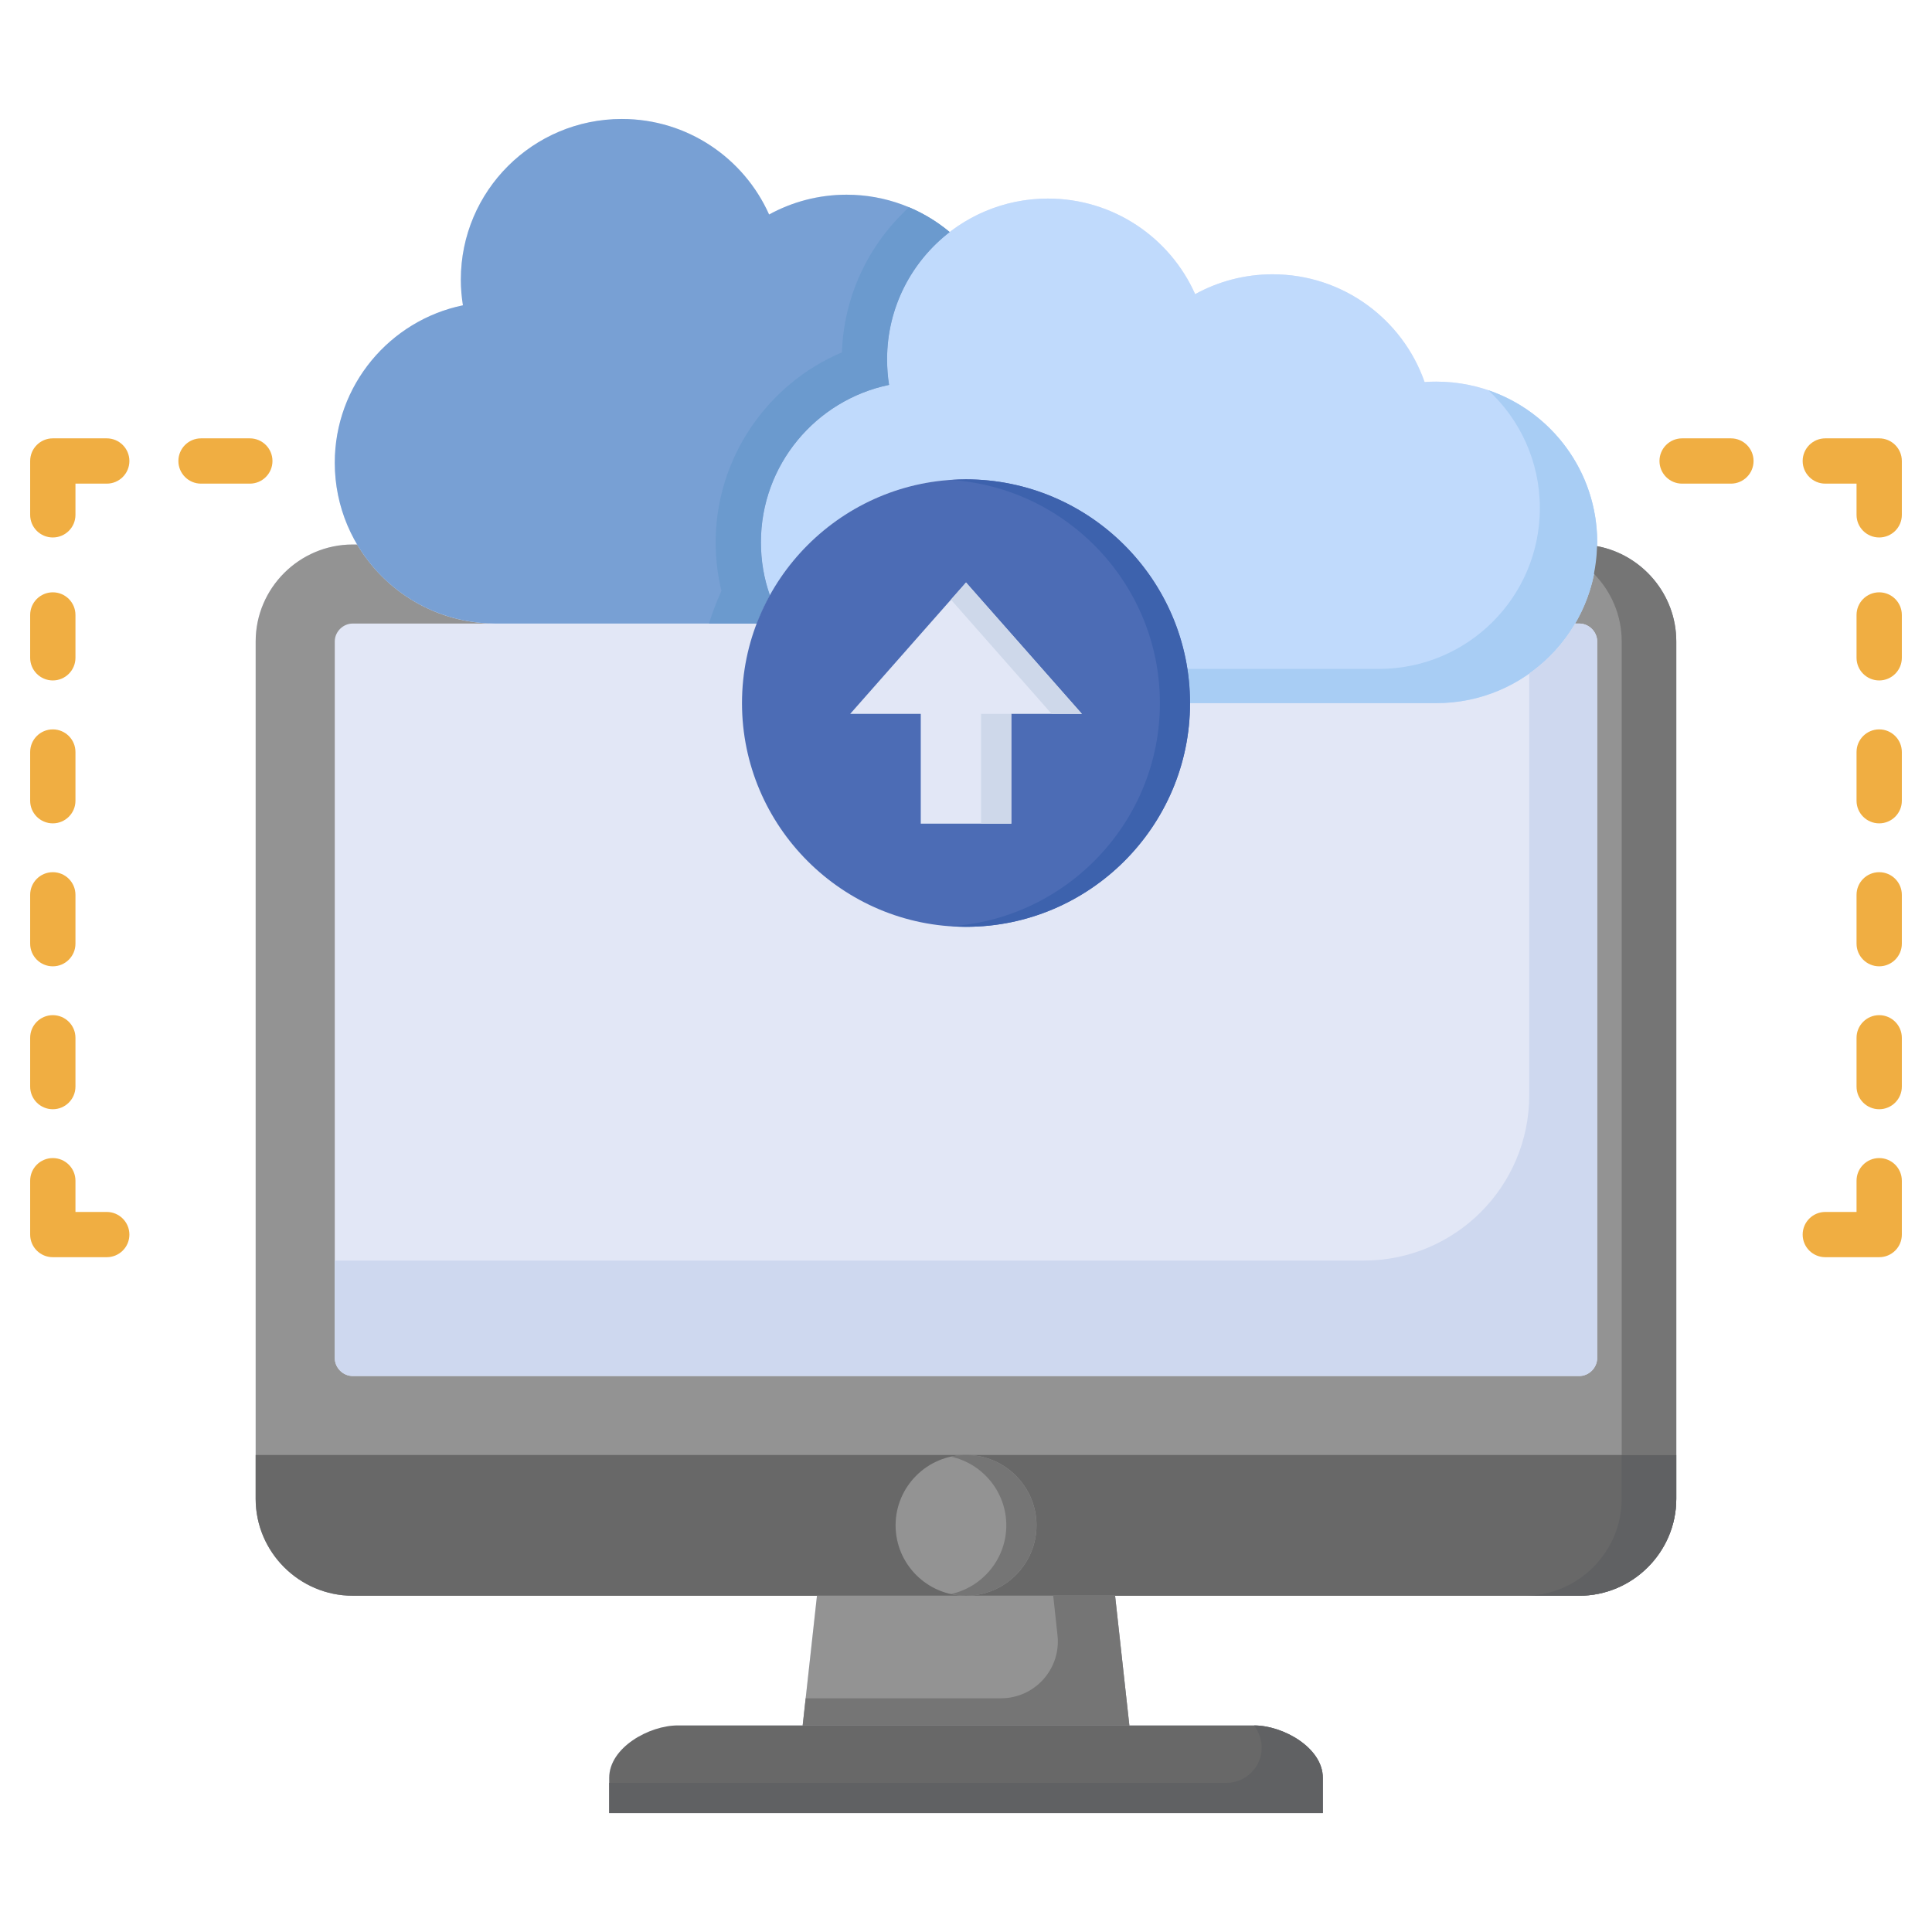 <svg xmlns="http://www.w3.org/2000/svg" width="36" height="36" viewBox="0 0 36 36" fill="none"><path d="M29.761 10.177H29.759C29.759 10.153 29.761 10.129 29.761 10.105C29.761 8.451 28.419 7.111 26.762 7.111C26.689 7.111 26.617 7.113 26.546 7.119C26.137 5.95 25.024 5.111 23.715 5.111C23.19 5.111 22.697 5.246 22.27 5.481C21.803 4.432 20.751 3.7 19.527 3.7C18.837 3.7 18.202 3.933 17.695 4.324L17.695 4.324C17.174 3.889 16.504 3.628 15.775 3.628C15.25 3.628 14.758 3.763 14.331 3.998C13.863 2.949 12.811 2.217 11.588 2.217C9.931 2.217 8.587 3.557 8.587 5.211C8.587 5.375 8.602 5.534 8.626 5.689C7.264 5.97 6.238 7.178 6.238 8.622C6.238 9.179 6.391 9.699 6.655 10.146H6.571C5.579 10.146 4.764 10.958 4.764 11.951V27.929C4.764 28.922 5.579 29.734 6.571 29.734H15.222L14.956 32.151H12.63C12.092 32.151 11.351 32.566 11.351 33.127V33.783H24.648V33.127C24.648 32.566 23.907 32.151 23.37 32.151H21.043L20.777 29.734H29.428C30.421 29.734 31.235 28.922 31.235 27.929V11.951C31.235 11.072 30.596 10.334 29.761 10.177Z" fill="#E2E7F6"></path><path d="M26.762 7.111C26.688 7.111 26.617 7.113 26.545 7.119C26.137 5.95 25.024 5.111 23.714 5.111C23.189 5.111 22.697 5.246 22.27 5.481C21.803 4.432 20.751 3.7 19.527 3.7C17.871 3.7 16.529 5.04 16.529 6.694C16.529 6.858 16.541 7.017 16.566 7.172C15.203 7.455 14.178 8.661 14.178 10.105C14.178 10.45 14.235 10.78 14.343 11.088L14.347 11.089C15.059 9.805 16.43 8.932 17.999 8.932C20.299 8.932 22.174 10.805 22.174 13.102H26.762C28.419 13.102 29.761 11.76 29.761 10.105C29.76 8.451 28.418 7.111 26.762 7.111Z" fill="#C0DAFC"></path><path d="M29.761 10.177H29.759C29.747 10.702 29.598 11.194 29.349 11.619H29.428C29.608 11.619 29.761 11.772 29.761 11.951V25.305C29.761 25.487 29.608 25.64 29.428 25.64H6.571C6.392 25.64 6.238 25.487 6.238 25.305V11.951C6.238 11.772 6.392 11.619 6.571 11.619H14.101H9.237C8.138 11.619 7.177 11.027 6.655 10.146H6.571C5.579 10.146 4.764 10.958 4.764 11.951V27.929C4.764 28.922 5.579 29.734 6.571 29.734H29.428C30.421 29.734 31.235 28.922 31.235 27.929V11.951C31.236 11.072 30.596 10.334 29.761 10.177Z" fill="#939393"></path><path d="M4.764 27.111V27.929C4.764 28.922 5.579 29.734 6.571 29.734H29.428C30.421 29.734 31.235 28.922 31.235 27.929V27.111H4.764Z" fill="#686868"></path><path d="M21.044 32.151H14.957L15.223 29.734H20.778L21.044 32.151Z" fill="#939393"></path><path d="M20.778 29.734H19.625L19.705 30.469C19.774 31.097 19.283 31.645 18.651 31.645H15.013L14.957 32.151H21.044L20.778 29.734Z" fill="#757575"></path><path d="M18 32.151H12.63C12.093 32.151 11.352 32.566 11.352 33.127V33.783H24.649V33.127C24.649 32.566 23.907 32.151 23.37 32.151H18Z" fill="#686868"></path><path d="M23.37 32.151H23.369C23.456 32.275 23.51 32.414 23.51 32.564C23.51 32.927 23.215 33.221 22.853 33.221H11.352V33.783H24.649V33.127C24.649 32.566 23.907 32.151 23.37 32.151Z" fill="#606163"></path><path d="M18.001 29.734C18.724 29.734 19.314 29.145 19.314 28.422C19.314 27.7 18.724 27.111 18.001 27.111C17.278 27.111 16.688 27.7 16.688 28.422C16.688 29.145 17.278 29.734 18.001 29.734Z" fill="#939393"></path><path d="M18 27.111C17.904 27.111 17.809 27.122 17.719 27.142C18.308 27.271 18.751 27.797 18.751 28.422C18.751 29.048 18.308 29.573 17.719 29.703C17.809 29.723 17.904 29.734 18 29.734C18.723 29.734 19.313 29.145 19.313 28.422C19.313 27.7 18.723 27.111 18 27.111Z" fill="#757575"></path><path d="M1.989 22.583H1.406V22.001C1.406 21.768 1.217 21.579 0.984 21.579C0.751 21.579 0.562 21.768 0.562 22.001V23.005C0.562 23.238 0.751 23.426 0.984 23.426H1.989C2.222 23.426 2.411 23.238 2.411 23.005C2.411 22.772 2.222 22.583 1.989 22.583Z" fill="#F0AE42"></path><path d="M0.984 20.669C1.217 20.669 1.406 20.48 1.406 20.247V19.338C1.406 19.105 1.217 18.916 0.984 18.916C0.751 18.916 0.562 19.105 0.562 19.338V20.247C0.562 20.48 0.751 20.669 0.984 20.669Z" fill="#F0AE42"></path><path d="M0.984 18.006C1.217 18.006 1.406 17.817 1.406 17.584V16.674C1.406 16.441 1.217 16.252 0.984 16.252C0.751 16.252 0.562 16.441 0.562 16.674V17.584C0.562 17.817 0.751 18.006 0.984 18.006Z" fill="#F0AE42"></path><path d="M1.989 8.168H0.984C0.751 8.168 0.562 8.357 0.562 8.59V9.594C0.562 9.827 0.751 10.015 0.984 10.015C1.217 10.015 1.406 9.827 1.406 9.594V9.012H1.989C2.222 9.012 2.411 8.823 2.411 8.59C2.411 8.357 2.222 8.168 1.989 8.168Z" fill="#F0AE42"></path><path d="M4.655 8.168H3.746C3.513 8.168 3.324 8.357 3.324 8.59C3.324 8.823 3.513 9.012 3.746 9.012H4.655C4.888 9.012 5.077 8.823 5.077 8.59C5.077 8.357 4.888 8.168 4.655 8.168Z" fill="#F0AE42"></path><path d="M0.984 15.342C1.217 15.342 1.406 15.153 1.406 14.921V14.013C1.406 13.78 1.217 13.591 0.984 13.591C0.751 13.591 0.562 13.78 0.562 14.013V14.921C0.562 15.154 0.751 15.342 0.984 15.342Z" fill="#F0AE42"></path><path d="M0.984 12.679C1.217 12.679 1.406 12.49 1.406 12.257V11.459C1.406 11.226 1.217 11.037 0.984 11.037C0.751 11.037 0.562 11.226 0.562 11.459V12.257C0.562 12.49 0.751 12.679 0.984 12.679Z" fill="#F0AE42"></path><path d="M35.016 21.579C34.783 21.579 34.594 21.768 34.594 22.001V22.583H34.012C33.779 22.583 33.59 22.772 33.59 23.005C33.59 23.238 33.779 23.426 34.012 23.426H35.016C35.249 23.426 35.438 23.238 35.438 23.005V22.001C35.438 21.768 35.249 21.579 35.016 21.579Z" fill="#F0AE42"></path><path d="M35.016 18.916C34.783 18.916 34.594 19.105 34.594 19.338V20.247C34.594 20.48 34.783 20.669 35.016 20.669C35.249 20.669 35.438 20.48 35.438 20.247V19.338C35.438 19.105 35.249 18.916 35.016 18.916Z" fill="#F0AE42"></path><path d="M35.016 16.252C34.783 16.252 34.594 16.441 34.594 16.674V17.584C34.594 17.817 34.783 18.006 35.016 18.006C35.249 18.006 35.438 17.817 35.438 17.584V16.674C35.438 16.441 35.249 16.252 35.016 16.252Z" fill="#F0AE42"></path><path d="M35.016 8.168H34.012C33.779 8.168 33.59 8.357 33.59 8.59C33.59 8.823 33.779 9.012 34.012 9.012H34.594V9.594C34.594 9.827 34.783 10.015 35.016 10.015C35.249 10.015 35.438 9.827 35.438 9.594V8.59C35.438 8.357 35.249 8.168 35.016 8.168Z" fill="#F0AE42"></path><path d="M32.253 8.168H31.344C31.111 8.168 30.922 8.357 30.922 8.59C30.922 8.823 31.111 9.012 31.344 9.012H32.253C32.486 9.012 32.675 8.823 32.675 8.59C32.675 8.357 32.486 8.168 32.253 8.168Z" fill="#F0AE42"></path><path d="M35.016 13.591C34.783 13.591 34.594 13.78 34.594 14.013V14.921C34.594 15.153 34.783 15.342 35.016 15.342C35.249 15.342 35.438 15.153 35.438 14.921V14.013C35.438 13.78 35.249 13.591 35.016 13.591Z" fill="#F0AE42"></path><path d="M35.016 11.037C34.783 11.037 34.594 11.226 34.594 11.459V12.257C34.594 12.49 34.783 12.679 35.016 12.679C35.249 12.679 35.438 12.49 35.438 12.257V11.459C35.438 11.226 35.249 11.037 35.016 11.037Z" fill="#F0AE42"></path><path d="M14.347 11.089L14.343 11.088C14.235 10.78 14.178 10.45 14.178 10.105C14.178 8.661 15.203 7.455 16.565 7.172C16.541 7.017 16.529 6.858 16.529 6.694C16.529 5.729 16.986 4.872 17.695 4.324L17.695 4.324C17.174 3.889 16.504 3.628 15.775 3.628C15.25 3.628 14.758 3.763 14.331 3.997C13.863 2.949 12.811 2.217 11.588 2.217C9.931 2.217 8.587 3.557 8.587 5.211C8.587 5.374 8.601 5.534 8.626 5.689C7.264 5.97 6.238 7.178 6.238 8.622C6.238 10.277 7.58 11.619 9.237 11.619H14.101C14.171 11.436 14.253 11.259 14.347 11.089Z" fill="#78A0D4"></path><path d="M27.732 7.271C28.323 7.818 28.693 8.599 28.693 9.468C28.693 11.122 27.351 12.464 25.695 12.464H22.127C22.159 12.672 22.176 12.885 22.176 13.102H26.764C28.42 13.102 29.762 11.76 29.762 10.105C29.762 8.79 28.913 7.673 27.732 7.271Z" fill="#A8CDF4"></path><path d="M15.688 6.566C14.29 7.157 13.335 8.546 13.335 10.105C13.335 10.414 13.372 10.717 13.443 11.01C13.353 11.207 13.276 11.41 13.211 11.619H14.102C14.172 11.436 14.254 11.259 14.348 11.09L14.345 11.088C14.236 10.78 14.179 10.45 14.179 10.105C14.179 8.661 15.204 7.455 16.567 7.172C16.542 7.017 16.53 6.858 16.53 6.694C16.53 5.729 16.987 4.872 17.697 4.324L17.696 4.324C17.47 4.135 17.215 3.979 16.939 3.862C16.2 4.538 15.724 5.497 15.688 6.566Z" fill="#6B9ACE"></path><path d="M17.999 17.27C20.299 17.27 22.174 15.397 22.174 13.102C22.174 10.805 20.299 8.932 17.999 8.932C15.699 8.932 13.826 10.805 13.826 13.102C13.826 15.397 15.699 17.27 17.999 17.27Z" fill="#4C6CB5"></path><path d="M17.157 15.348H18.844V13.302H20.16L18.001 10.854L15.842 13.302H17.157V15.348Z" fill="#E2E7F6"></path><path d="M18 8.932C17.905 8.932 17.812 8.937 17.719 8.943C19.888 9.088 21.613 10.899 21.613 13.102C21.613 15.303 19.888 17.114 17.719 17.259C17.812 17.265 17.905 17.27 18 17.27C20.3 17.27 22.175 15.397 22.175 13.102C22.175 10.805 20.3 8.932 18 8.932Z" fill="#3D62AD"></path><path d="M18.281 13.302H18.844V15.348H18.281V13.302Z" fill="#CED8EA"></path><path d="M18 10.854L17.719 11.173L19.596 13.302H20.159L18 10.854Z" fill="#CED8EA"></path><path d="M30.218 27.111H31.235V11.951C31.235 11.072 30.596 10.334 29.761 10.177H29.759C29.755 10.353 29.734 10.525 29.701 10.692C30.02 11.018 30.218 11.463 30.218 11.951V27.111Z" fill="#757575"></path><path d="M30.218 27.111V27.929C30.218 28.922 29.403 29.734 28.41 29.734H29.427C30.42 29.734 31.235 28.922 31.235 27.929V27.111H30.218Z" fill="#606163"></path><path d="M29.428 11.619H29.35C29.134 11.987 28.842 12.304 28.495 12.55V20.407C28.495 22.109 27.115 23.489 25.413 23.489H6.238V25.305C6.238 25.487 6.391 25.64 6.571 25.64H29.428C29.607 25.64 29.761 25.487 29.761 25.305V11.951C29.761 11.772 29.607 11.619 29.428 11.619Z" fill="#CED8EF"></path></svg>